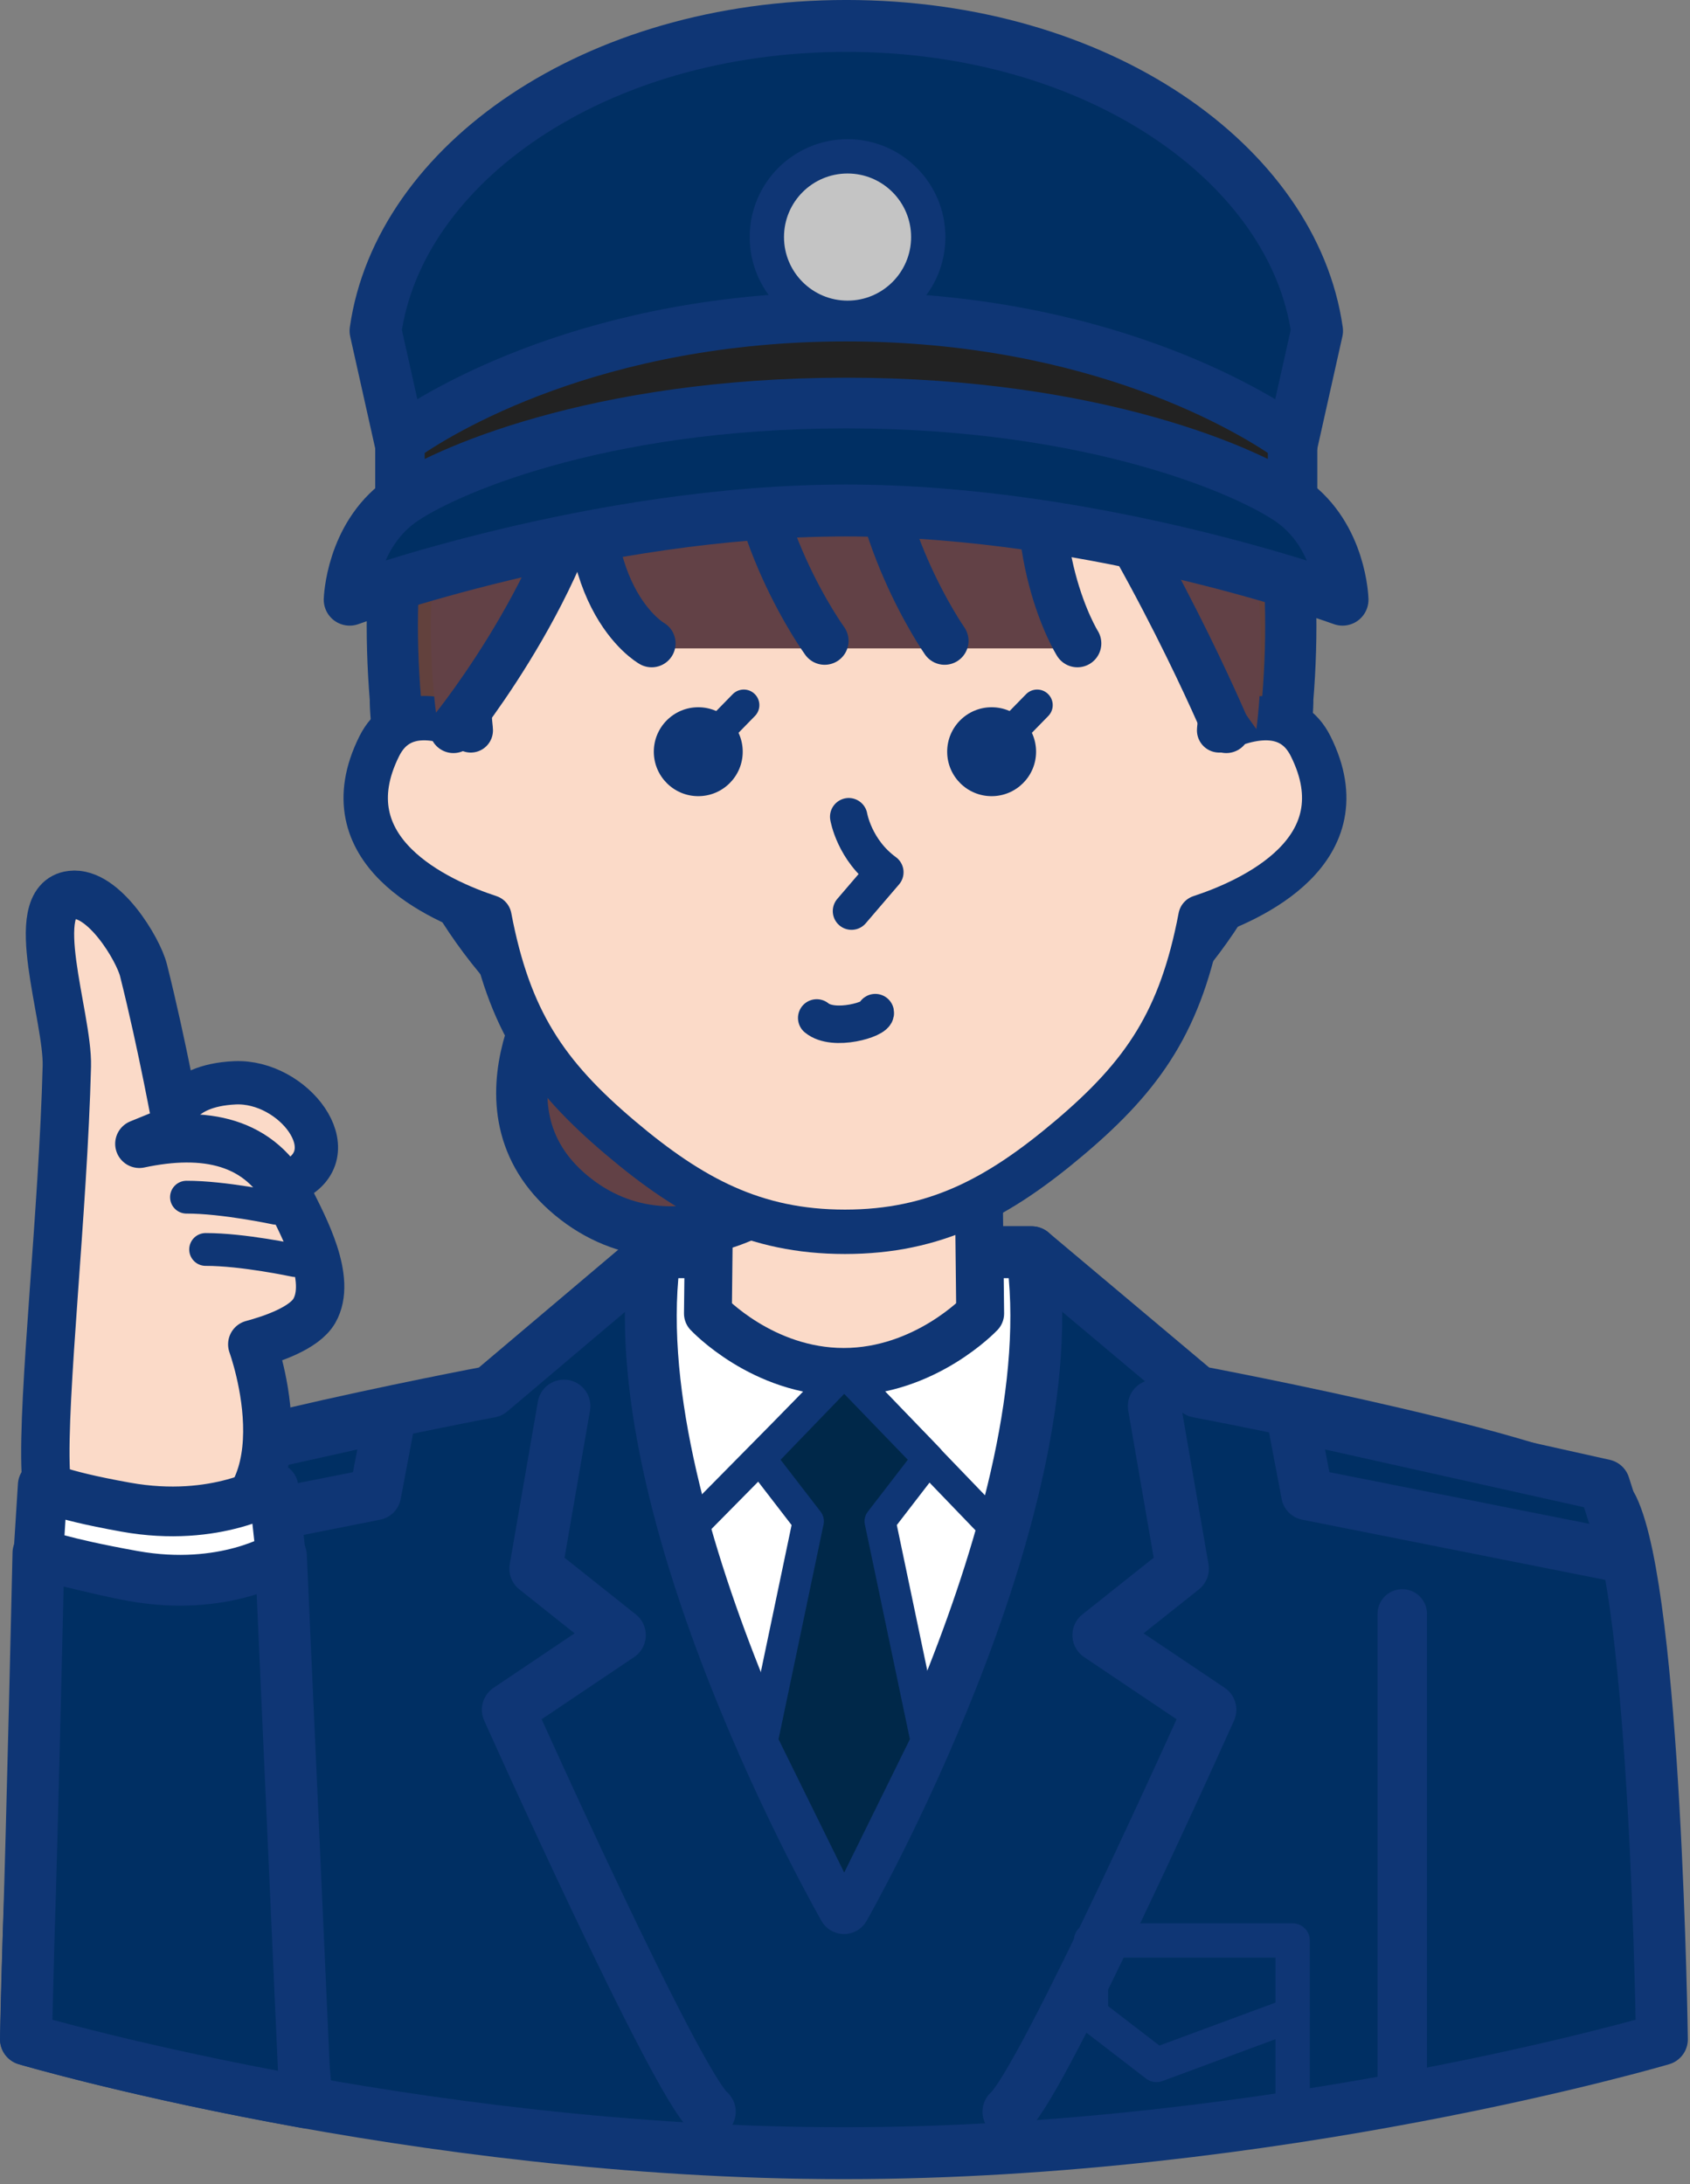 <svg width="178" height="230" viewBox="0 0 178 230" fill="none" xmlns="http://www.w3.org/2000/svg">
<rect x="0" y="0" width="178" height="230" fill="#808080" stroke="none"/>
<g clip-path="url(#clip0_148_5630)">
<path d="M89.251 226.73C134.801 226.73 175.403 214.737 175.403 214.737C175.403 214.737 174.752 168.136 170.189 158.723C165.626 149.311 103.844 143.521 103.844 143.521H74.048" fill="white"/>
<path d="M87.917 122.138C40.874 108.485 41.641 73.577 41.641 73.577C40.543 60.092 42.064 45.526 49.384 33.745C56.7 21.974 74.427 9.627 88.638 17.772C102.846 9.625 120.576 21.974 127.892 33.745C135.212 45.526 136.733 60.092 135.635 73.577C135.635 73.577 136.399 108.485 89.359 122.138H87.919H87.917Z" fill="#62413D" stroke="#0F3675" stroke-width="5.396" stroke-linecap="round" stroke-linejoin="round"/>
<path d="M69.03 131.862L51.655 146.55C51.655 146.55 10.065 154.368 7.95 158.727C3.387 168.139 2.735 214.74 2.735 214.74C2.735 214.74 43.34 226.733 88.888 226.733C134.436 226.733 175.041 214.74 175.041 214.74C175.041 214.74 174.411 168.139 169.848 158.727C167.736 154.368 126.144 146.55 126.144 146.55L108.665 131.862H69.028H69.03Z" fill="#002F63" stroke="#0F3675" stroke-width="5.463" stroke-linecap="round" stroke-linejoin="round"/>
<path d="M136.107 149.061L137.675 157.34L171.396 164.039L168.959 156.388L136.107 149.061Z" fill="#002F63" stroke="#0F3675" stroke-width="5.463" stroke-linecap="round" stroke-linejoin="round"/>
<path d="M41.085 149.061L39.519 157.34L5.798 164.039L8.233 156.388L41.085 149.061Z" fill="#002F63" stroke="#0F3675" stroke-width="5.463" stroke-linecap="round" stroke-linejoin="round"/>
<path d="M69.028 131.862C64.875 159.083 88.897 200.924 88.897 200.924C88.897 200.924 112.816 159.083 108.665 131.862H69.028Z" fill="white" stroke="#0F3675" stroke-width="5.463" stroke-linecap="round" stroke-linejoin="round"/>
<path d="M74.561 138.31L74.725 123.517H103.074L103.238 138.31C103.238 138.31 97.436 144.463 88.868 144.463C80.3 144.463 74.564 138.31 74.564 138.31H74.561Z" fill="#FBDAC8" stroke="#0F3675" stroke-width="5.04" stroke-linecap="round" stroke-linejoin="round"/>
<path d="M59.556 101.938C59.556 101.938 48.81 116.473 60.167 125.881C71.524 135.289 87.235 125.545 88.543 116.672C89.852 107.802 59.556 101.938 59.556 101.938Z" fill="#624146" stroke="#0F3675" stroke-width="5.396" stroke-linecap="round" stroke-linejoin="round"/>
<path d="M138.043 78.57C135.971 74.428 131.603 75.423 128.406 76.908C128.406 76.865 128.411 76.823 128.413 76.78C128.413 76.78 134.77 23.632 88.996 23.632C43.221 23.632 49.578 76.78 49.578 76.78C49.578 76.823 49.583 76.865 49.585 76.908C46.389 75.423 42.021 74.426 39.949 78.57C34.441 89.589 46.239 94.835 51.554 96.58C53.613 107.406 57.465 113.151 65.346 119.813C72.823 126.134 79.491 129.709 88.996 129.709C98.5 129.709 105.169 126.134 112.646 119.813C120.526 113.153 124.377 107.406 126.437 96.58C131.753 94.835 143.551 89.589 138.043 78.57Z" fill="#FBDAC8"/>
<path d="M138.043 78.57C135.971 74.428 131.603 75.423 128.406 76.908C128.406 76.865 128.411 76.823 128.413 76.78C128.413 76.78 134.77 23.632 88.996 23.632C43.221 23.632 49.578 76.78 49.578 76.78C49.578 76.823 49.583 76.865 49.585 76.908C46.389 75.423 42.021 74.426 39.949 78.57C34.441 89.589 46.239 94.835 51.554 96.58C53.613 107.406 57.465 113.151 65.346 119.813C72.823 126.134 79.491 129.709 88.996 129.709C98.5 129.709 105.169 126.134 112.646 119.813C120.526 113.153 124.377 107.406 126.437 96.58C131.753 94.835 143.551 89.589 138.043 78.57Z" stroke="#0F3675" stroke-width="4.675" stroke-linecap="round" stroke-linejoin="round"/>
<path d="M78.341 74.249L73.545 79.155" stroke="#0F3675" stroke-width="3.279" stroke-linecap="round" stroke-linejoin="round"/>
<path d="M109.239 74.249L104.443 79.155" stroke="#0F3675" stroke-width="3.279" stroke-linecap="round" stroke-linejoin="round"/>
<path d="M73.545 83.837C76.13 83.837 78.227 81.741 78.227 79.155C78.227 76.57 76.13 74.474 73.545 74.474C70.959 74.474 68.863 76.57 68.863 79.155C68.863 81.741 70.959 83.837 73.545 83.837Z" fill="#0F3675"/>
<path d="M104.443 83.837C107.029 83.837 109.125 81.741 109.125 79.155C109.125 76.57 107.029 74.474 104.443 74.474C101.858 74.474 99.762 76.57 99.762 79.155C99.762 81.741 101.858 83.837 104.443 83.837Z" fill="#0F3675"/>
<path d="M89.394 86.004C89.394 86.004 89.978 89.51 93.193 91.848L89.687 95.938" stroke="#0F3675" stroke-width="3.947" stroke-linecap="round" stroke-linejoin="round"/>
<path d="M86.022 107.191C87.807 108.676 92.332 107.307 92.19 106.631" stroke="#0F3675" stroke-width="3.947" stroke-linecap="round" stroke-linejoin="round"/>
<path d="M132.328 76.78C132.328 76.78 117.538 56.224 110.544 43.14L114.093 68.277H69.317C69.317 68.277 59.011 62.727 62.181 43.698C61.123 59.555 46.171 76.78 46.171 76.78C46.171 76.78 36.035 20.704 88.355 20.704C140.675 20.704 132.328 76.78 132.328 76.78Z" fill="#624146"/>
<path d="M62.821 43.698C59.649 62.727 68.636 67.749 68.636 67.749" stroke="#0F3675" stroke-width="5.036" stroke-linecap="round" stroke-linejoin="round"/>
<path d="M110.547 43.14C107.389 58.029 113.479 67.748 113.479 67.748" stroke="#0F3675" stroke-width="5.036" stroke-linecap="round" stroke-linejoin="round"/>
<path d="M62.821 43.698C61.764 59.555 47.757 76.781 47.757 76.781" stroke="#0F3675" stroke-width="5.036" stroke-linecap="round" stroke-linejoin="round"/>
<path d="M110.546 43.14C121.374 58.255 129.158 76.78 129.158 76.78" stroke="#0F3675" stroke-width="5.036" stroke-linecap="round" stroke-linejoin="round"/>
<path d="M78.741 42.376C78.212 55.59 86.857 67.484 86.857 67.484" stroke="#0F3675" stroke-width="5.036" stroke-linecap="round" stroke-linejoin="round"/>
<path d="M99.493 67.484C99.493 67.484 91.166 55.592 91.695 42.376" stroke="#0F3675" stroke-width="5.036" stroke-linecap="round" stroke-linejoin="round"/>
<path d="M88.961 144.464L105.223 161.358" stroke="#0F3675" stroke-width="3.279" stroke-linecap="round" stroke-linejoin="round"/>
<path d="M88.961 144.464L72.284 161.358" stroke="#0F3675" stroke-width="3.279" stroke-linecap="round" stroke-linejoin="round"/>
<path d="M88.963 144.464H88.867L80.053 153.594L85.135 160.186L80.279 183.359L88.932 200.923H88.901L97.554 183.359L92.698 160.186L97.778 153.594L88.963 144.464H88.869H88.963Z" fill="#002849"/>
<path d="M88.963 144.464H88.867L80.053 153.594L85.135 160.186L80.279 183.359L88.932 200.923H88.901L97.554 183.359L92.698 160.186L97.778 153.594L88.963 144.464ZM88.963 144.464H88.869H88.963Z" stroke="#0F3675" stroke-width="3.279" stroke-linecap="round" stroke-linejoin="round"/>
<path d="M43.054 50.51L39.551 34.841C42.031 17.346 62.538 2.73 89.135 2.73C115.733 2.73 136.24 17.346 138.72 34.839L135.217 50.507H43.054V50.51Z" fill="#002F63" stroke="#0F3675" stroke-width="5.463" stroke-linecap="round" stroke-linejoin="round"/>
<path d="M89.134 42.376C62.693 42.376 46.319 49.777 42.125 52.828C37.023 56.539 36.83 63.148 36.83 63.148C36.83 63.148 62.536 53.755 89.134 53.755C115.732 53.755 141.404 63.148 141.404 63.148C141.404 63.148 141.245 56.539 136.143 52.828C131.949 49.777 115.575 42.376 89.134 42.376Z" fill="#002F63" stroke="#0F3675" stroke-width="5.463" stroke-linecap="round" stroke-linejoin="round"/>
<path d="M42.124 46.334C46.317 43.283 62.692 33.347 89.133 33.347C115.574 33.347 131.948 43.286 136.141 46.334V52.828C131.948 49.777 115.574 42.376 89.133 42.376C62.692 42.376 46.317 49.777 42.124 52.828V46.334Z" fill="#222222" stroke="#0F3675" stroke-width="5.21" stroke-linecap="round" stroke-linejoin="round"/>
<path d="M89.269 33.463C93.964 33.463 97.769 29.657 97.769 24.963C97.769 20.268 93.964 16.463 89.269 16.463C84.575 16.463 80.769 20.268 80.769 24.963C80.769 29.657 84.575 33.463 89.269 33.463Z" fill="#C4C4C4" stroke="#0F3675" stroke-width="3.613" stroke-linecap="round" stroke-linejoin="round"/>
<path d="M147.695 169.946V219.594" stroke="#0F3675" stroke-width="5.21" stroke-linecap="round" stroke-linejoin="round"/>
<path d="M136.148 212.133L121.803 217.441L114.91 212.133V204.333H136.148V212.133Z" stroke="#0F3675" stroke-width="3.613" stroke-linecap="round" stroke-linejoin="round"/>
<path d="M136.148 223.738V212.133" stroke="#0F3675" stroke-width="3.613" stroke-linecap="round" stroke-linejoin="round"/>
<path d="M18.102 117.965C18.102 117.965 18.577 114.305 24.733 114.021C30.886 113.734 36.724 121.296 30.967 124.244C25.21 127.19 18.102 117.968 18.102 117.968V117.965Z" fill="#FBDAC8" stroke="#0F3675" stroke-width="4.561" stroke-linecap="round" stroke-linejoin="round"/>
<path d="M15.111 102.157C17.133 110.196 18.677 118.813 18.677 118.813L14.678 120.444C21.495 118.993 27.464 120.039 30.535 126.259C31.958 129.14 35.024 134.709 33.105 138.037C32.043 139.878 28.582 141.021 26.57 141.563C26.57 141.563 33.102 159.409 19.665 162.097C11.061 163.817 5.362 166.429 4.818 154.969C4.444 147.08 6.652 127.574 7.04 112.266C7.172 107.071 2.67 94.819 7.515 94.236C10.902 93.829 14.555 99.955 15.111 102.159V102.157Z" fill="#FBDAC8" stroke="#0F3675" stroke-width="5.094" stroke-linecap="round" stroke-linejoin="round"/>
<path d="M32.001 217.824L29.586 163.826C29.586 163.826 23.608 167.616 14.036 165.898C10.316 165.231 4.05 163.544 4.05 163.544C4.05 163.544 3.394 192.675 3.004 204.265L2.735 214.737C2.735 214.737 14.419 218.187 32.281 221.387C32.218 220.149 32.003 217.826 32.003 217.826L32.001 217.824Z" fill="#002F63" stroke="#0F3675" stroke-width="5.463" stroke-linecap="round" stroke-linejoin="round"/>
<path d="M4.051 163.547C4.051 163.547 6.268 164.506 14.037 165.901C23.608 167.619 29.587 163.829 29.587 163.829L28.8 156.634C28.8 156.634 22.822 160.424 13.251 158.706C5.482 157.313 4.503 156.386 4.503 156.386L4.051 163.547Z" fill="white" stroke="#0F3675" stroke-width="5.235" stroke-linecap="round" stroke-linejoin="round"/>
<path d="M21.657 131.569C25.573 131.558 31.076 132.739 31.076 132.739" stroke="#0F3675" stroke-width="3.454" stroke-linecap="round" stroke-linejoin="round"/>
<path d="M19.64 126.063C23.555 126.051 29.059 127.232 29.059 127.232" stroke="#0F3675" stroke-width="3.454" stroke-linecap="round" stroke-linejoin="round"/>
<path d="M121.577 148.063L124.539 165.183L115.738 172.18L127.433 180.038C127.433 180.038 109.868 219.218 106.267 222.37" stroke="#0F3675" stroke-width="5.572" stroke-linecap="round" stroke-linejoin="round"/>
<path d="M59.396 148.063L56.434 165.183L65.235 172.18L53.54 180.038C53.54 180.038 71.105 219.218 74.706 222.37" stroke="#0F3675" stroke-width="5.572" stroke-linecap="round" stroke-linejoin="round"/>
</g>
<defs>
<clipPath id="clip0_148_5630">
<rect width="177.769" height="229.463" fill="white"/>
</clipPath>
</defs>
</svg>
